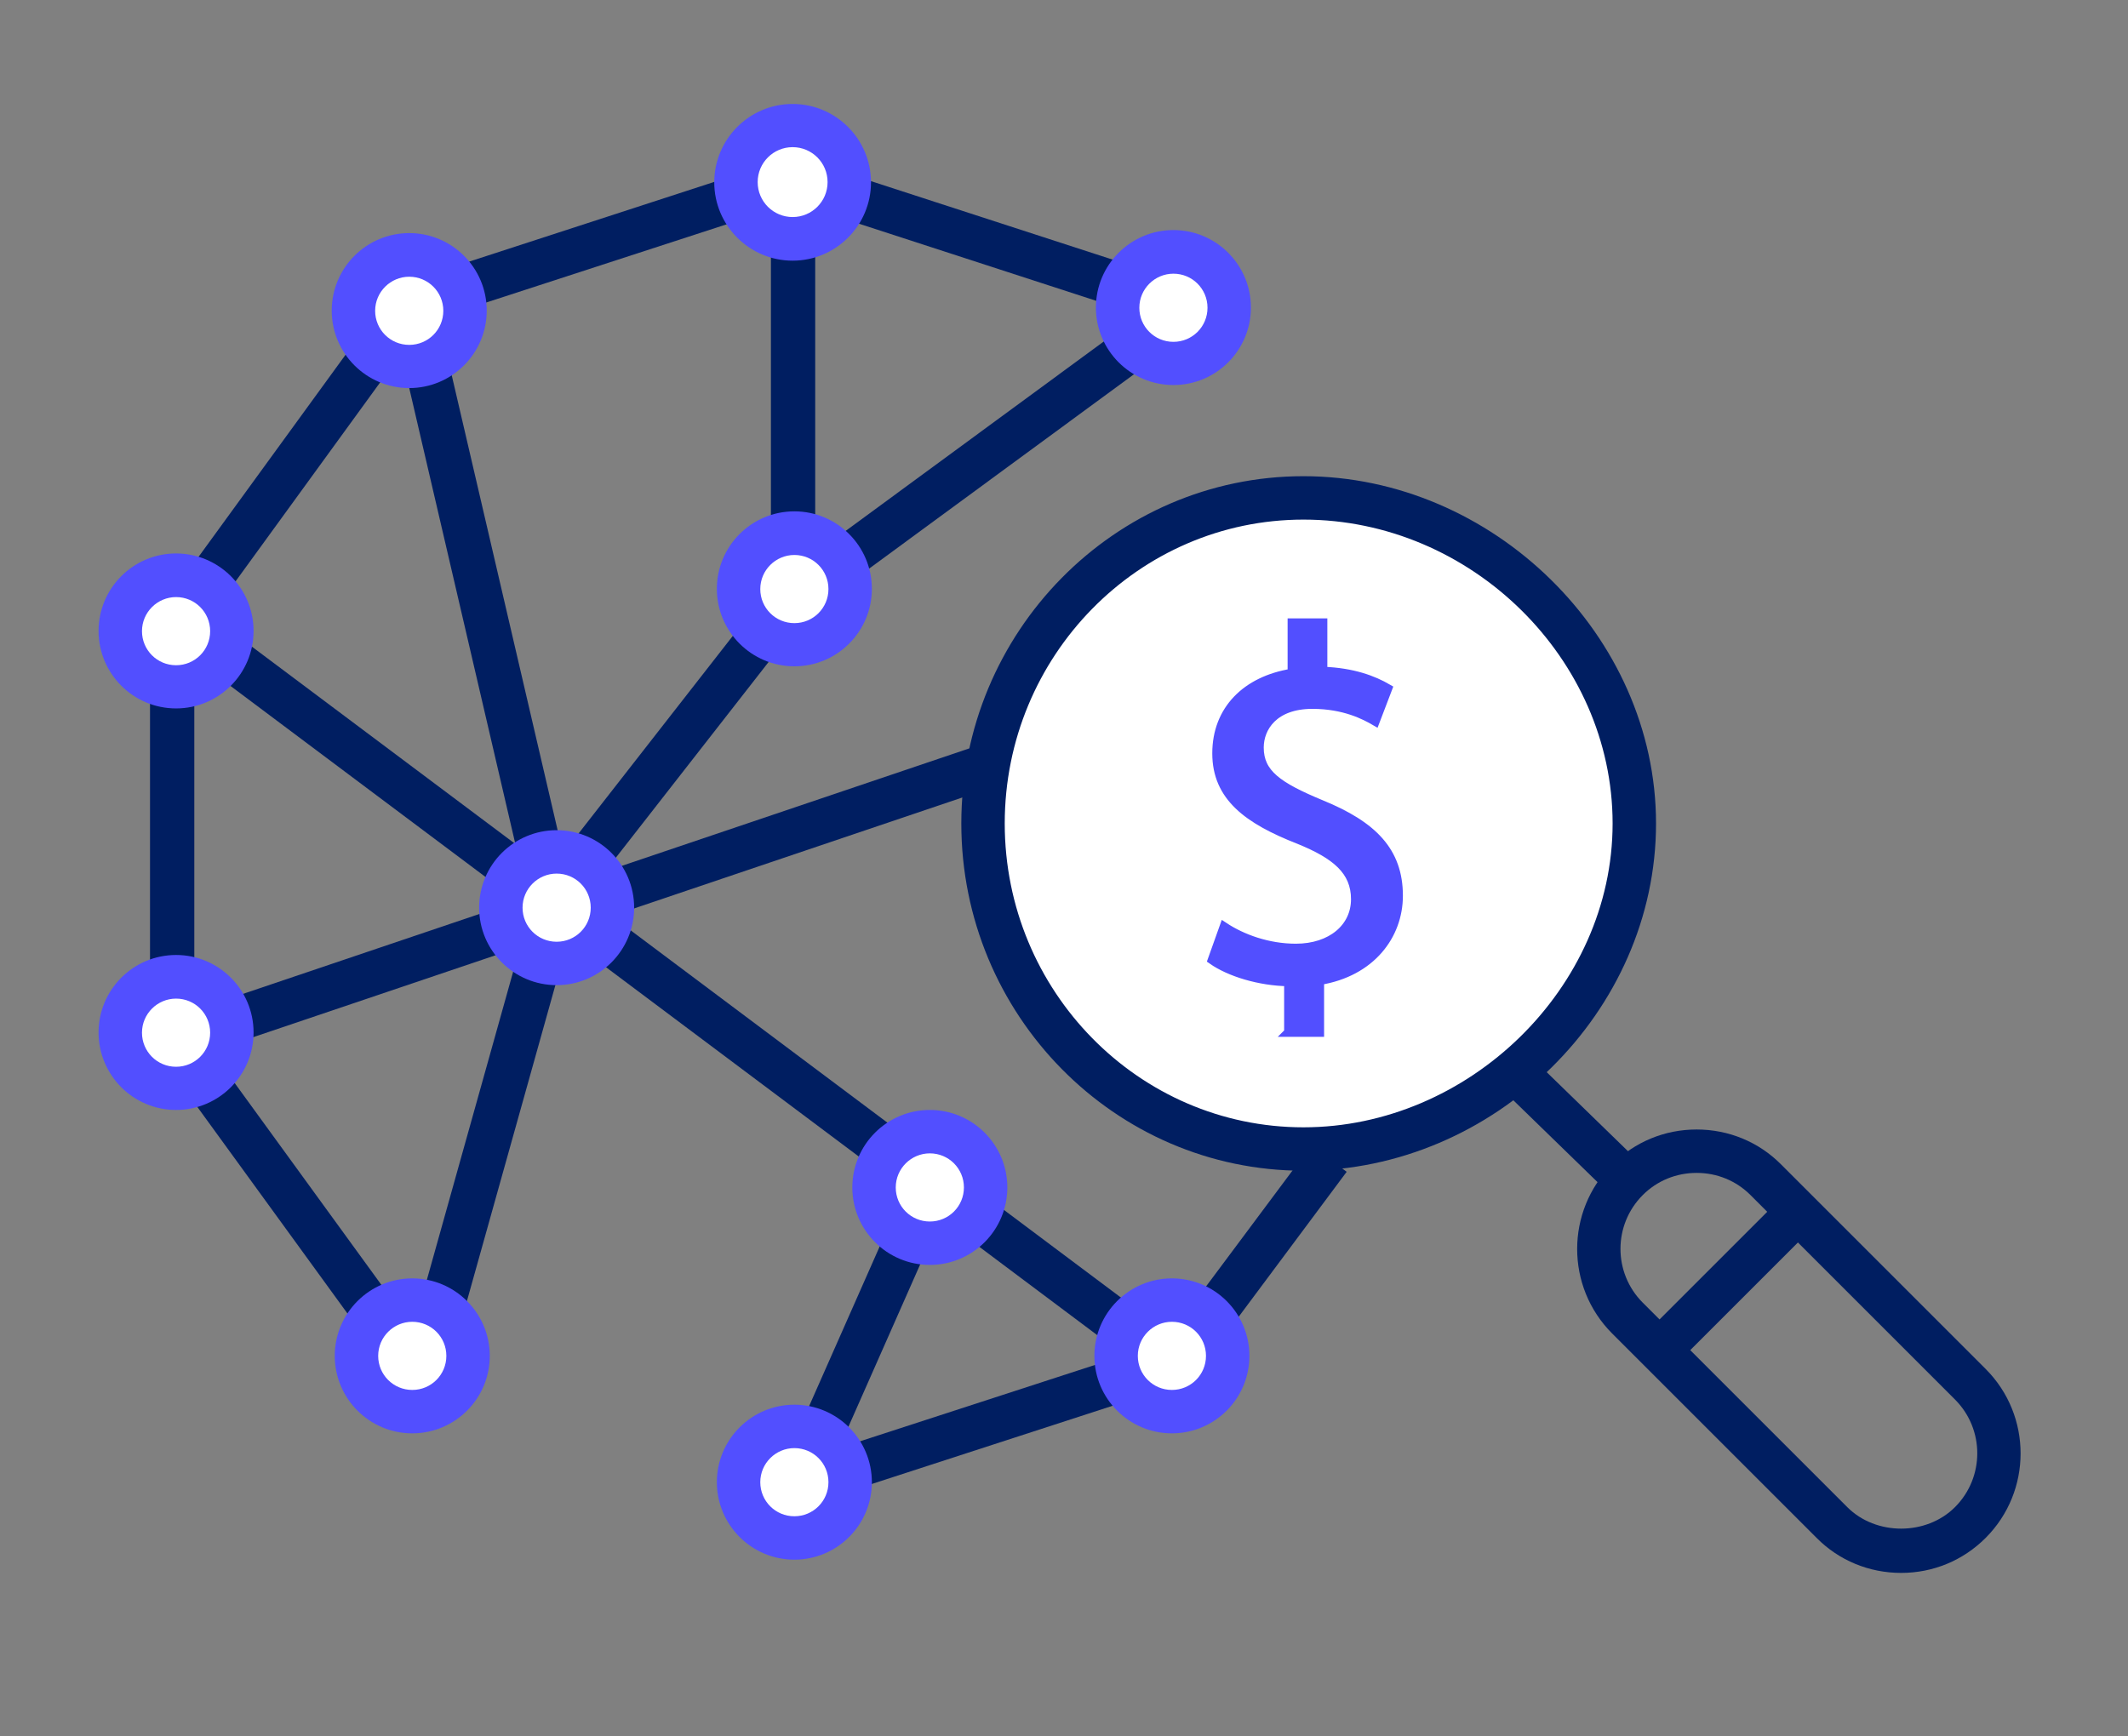 <?xml version="1.0" encoding="UTF-8"?>
<svg id="Buckets_Benefits_2_Column" data-name="Buckets_Benefits_2 Column" xmlns="http://www.w3.org/2000/svg" viewBox="0 0 98.02 80"><rect x="0" y="0" width="98.02" height="80" fill="#808080" stroke="none"/>
  <defs>
    <style>
      .cls-1 {
        fill: none;
      }

      .cls-2 {
        stroke: #524fff;
        stroke-miterlimit: 10;
        stroke-width: .4px;
      }

      .cls-2, .cls-3 {
        fill: #524fff;
      }

      .cls-4 {
        fill: #001e61;
      }

      .cls-5 {
        fill: #fff;
      }
    </style>
  </defs>
  <g>
    <g>
      <g>
        <path class="cls-5" d="M75.28,37.94c0-8.28-7.09-15-15.24-15-8.15,0-14.76,6.72-14.76,15s6.61,15,14.76,15c8.15,0,15.24-6.72,15.24-15Z"/>
        <path class="cls-4" d="M60.04,53.94c-8.69,0-15.76-7.18-15.76-16s7.07-16,15.76-16,16.24,7.33,16.24,16-7.44,16-16.24,16ZM60.04,23.94c-7.59,0-13.76,6.28-13.76,14s6.17,14,13.76,14,14.24-6.41,14.24-14-6.52-14-14.24-14Z"/>
      </g>
      <rect class="cls-4" x="71.69" y="48.41" width="2" height="7.61" transform="translate(-15.42 67.91) rotate(-45.8)"/>
      <path class="cls-4" d="M87.57,72.47c-1.47,0-2.86-.57-3.89-1.61l-9.42-9.42c-2.15-2.15-2.15-5.64,0-7.79,1.04-1.04,2.42-1.61,3.89-1.61s2.86.57,3.89,1.61l9.42,9.42c2.15,2.15,2.15,5.64,0,7.79-1.04,1.04-2.42,1.61-3.89,1.61ZM78.15,54.04c-.94,0-1.82.36-2.48,1.02-1.37,1.37-1.37,3.59,0,4.96l9.42,9.42c1.32,1.32,3.64,1.32,4.96,0,1.37-1.37,1.37-3.59,0-4.96l-9.42-9.42c-.66-.66-1.54-1.02-2.48-1.02Z"/>
      <rect class="cls-4" x="75.94" y="57.78" width="7.86" height="2" transform="translate(-18.17 73.69) rotate(-45)"/>
    </g>
    <g>
      <polygon class="cls-4" points="36.87 69.44 36.25 67.5 53.63 61.85 60.4 52.77 62.03 53.99 54.88 63.59 36.87 69.44"/>
      <polygon class="cls-4" points="18.04 63.32 6.91 48 6.91 28.73 18.24 13.15 36.56 7.19 54.57 13.04 53.94 14.98 36.56 9.33 19.5 14.88 8.95 29.4 8.95 47.34 19.69 62.12 18.04 63.32"/>
      <rect class="cls-4" x="7.47" y="40.51" width="39.02" height="2.04" transform="translate(-11.88 10.83) rotate(-18.68)"/>
      <rect class="cls-4" x="32.54" y="60.21" width="14.83" height="2.04" transform="translate(-32.2 73.03) rotate(-66.16)"/>
      <rect class="cls-4" x="21.45" y="33.51" width="19.02" height="2.04" transform="translate(-15.31 37.7) rotate(-52.03)"/>
      <rect class="cls-4" x="34.83" y="19.67" width="21.96" height="2.04" transform="translate(-3.36 31.12) rotate(-36.28)"/>
      <rect class="cls-4" x="30.34" y="17.56" width="2.04" height="56.64" transform="translate(-24.16 43.46) rotate(-53.16)"/>
      <rect class="cls-4" x="21.31" y="13.52" width="2.04" height="29.61" transform="translate(-5.84 5.8) rotate(-13.1)"/>
      <rect class="cls-4" x="35.51" y="8.48" width="2.04" height="18.56"/>
      <rect class="cls-4" x="11.42" y="51.43" width="22.24" height="2.04" transform="translate(-34.04 60.02) rotate(-74.36)"/>
      <g>
        <circle class="cls-5" cx="36.51" cy="8.39" r="2.61"/>
        <path class="cls-3" d="M36.51,12.01c-1.99,0-3.61-1.62-3.61-3.61s1.62-3.61,3.61-3.61,3.61,1.62,3.61,3.61-1.62,3.61-3.61,3.61ZM36.51,6.78c-.89,0-1.61.72-1.61,1.61s.72,1.61,1.61,1.61,1.61-.72,1.61-1.61-.72-1.61-1.61-1.61Z"/>
      </g>
      <g>
        <circle class="cls-5" cx="54.05" cy="14.18" r="2.57"/>
        <path class="cls-3" d="M54.05,17.74c-1.97,0-3.57-1.6-3.57-3.57s1.6-3.57,3.57-3.57,3.57,1.6,3.57,3.57-1.6,3.57-3.57,3.57ZM54.05,12.61c-.86,0-1.57.7-1.57,1.57s.7,1.57,1.57,1.57,1.57-.7,1.57-1.57-.7-1.57-1.57-1.57Z"/>
      </g>
      <g>
        <circle class="cls-5" cx="36.59" cy="27.13" r="2.57"/>
        <path class="cls-3" d="M36.59,30.7c-1.97,0-3.57-1.6-3.57-3.57s1.6-3.57,3.57-3.57,3.57,1.6,3.57,3.57-1.6,3.57-3.57,3.57ZM36.59,25.57c-.86,0-1.57.7-1.57,1.57s.7,1.57,1.57,1.57,1.57-.7,1.57-1.57-.7-1.57-1.57-1.57Z"/>
      </g>
      <g>
        <circle class="cls-5" cx="53.98" cy="62.47" r="2.57"/>
        <path class="cls-3" d="M53.98,66.04c-1.97,0-3.57-1.6-3.57-3.57s1.6-3.57,3.57-3.57,3.57,1.6,3.57,3.57-1.6,3.57-3.57,3.57ZM53.98,60.9c-.86,0-1.57.7-1.57,1.57s.7,1.57,1.57,1.57,1.57-.7,1.57-1.57-.7-1.57-1.57-1.57Z"/>
      </g>
      <g>
        <circle class="cls-5" cx="42.83" cy="54.71" r="2.57"/>
        <path class="cls-3" d="M42.83,58.28c-1.97,0-3.57-1.6-3.57-3.57s1.6-3.57,3.57-3.57,3.57,1.6,3.57,3.57-1.6,3.57-3.57,3.57ZM42.83,53.14c-.86,0-1.57.7-1.57,1.57s.7,1.57,1.57,1.57,1.57-.7,1.57-1.57-.7-1.57-1.57-1.57Z"/>
      </g>
      <g>
        <circle class="cls-5" cx="25.64" cy="41.82" r="2.57"/>
        <path class="cls-3" d="M25.64,45.39c-1.97,0-3.57-1.6-3.57-3.57s1.6-3.57,3.57-3.57,3.57,1.6,3.57,3.57-1.6,3.57-3.57,3.57ZM25.64,40.25c-.86,0-1.57.7-1.57,1.57s.7,1.57,1.57,1.57,1.57-.7,1.57-1.57-.7-1.57-1.57-1.57Z"/>
      </g>
      <g>
        <circle class="cls-5" cx="18.85" cy="14.31" r="2.57"/>
        <path class="cls-3" d="M18.85,17.88c-1.97,0-3.57-1.6-3.57-3.57s1.6-3.57,3.57-3.57,3.57,1.6,3.57,3.57-1.6,3.57-3.57,3.57ZM18.85,12.75c-.86,0-1.57.7-1.57,1.57s.7,1.57,1.57,1.57,1.57-.7,1.57-1.57-.7-1.57-1.57-1.57Z"/>
      </g>
      <g>
        <circle class="cls-5" cx="8.11" cy="47.57" r="2.57"/>
        <path class="cls-3" d="M8.11,51.14c-1.97,0-3.57-1.6-3.57-3.57s1.6-3.57,3.57-3.57,3.57,1.6,3.57,3.57-1.6,3.57-3.57,3.57ZM8.11,46.01c-.86,0-1.57.7-1.57,1.57s.7,1.57,1.57,1.57,1.57-.7,1.57-1.57-.7-1.57-1.57-1.57Z"/>
      </g>
      <g>
        <circle class="cls-5" cx="8.11" cy="29.07" r="2.57"/>
        <path class="cls-3" d="M8.11,32.64c-1.97,0-3.57-1.6-3.57-3.57s1.6-3.57,3.57-3.57,3.57,1.6,3.57,3.57-1.6,3.57-3.57,3.57ZM8.11,27.51c-.86,0-1.57.7-1.57,1.57s.7,1.57,1.57,1.57,1.57-.7,1.57-1.57-.7-1.57-1.57-1.57Z"/>
      </g>
      <g>
        <circle class="cls-5" cx="36.59" cy="68.29" r="2.57"/>
        <path class="cls-3" d="M36.59,71.86c-1.97,0-3.57-1.6-3.57-3.57s1.6-3.57,3.57-3.57,3.57,1.6,3.57,3.57-1.6,3.57-3.57,3.57ZM36.59,66.72c-.86,0-1.57.7-1.57,1.57s.7,1.57,1.57,1.57,1.57-.7,1.57-1.57-.7-1.57-1.57-1.57Z"/>
      </g>
      <g>
        <circle class="cls-5" cx="18.99" cy="62.47" r="2.57"/>
        <path class="cls-3" d="M18.99,66.04c-1.97,0-3.57-1.6-3.57-3.57s1.6-3.57,3.57-3.57,3.57,1.6,3.57,3.57-1.6,3.57-3.57,3.57ZM18.99,60.9c-.86,0-1.57.7-1.57,1.57s.7,1.57,1.57,1.57,1.57-.7,1.57-1.57-.7-1.57-1.57-1.57Z"/>
      </g>
    </g>
    <rect class="cls-1" x="-4.62" y="-2.36" width="101.44" height="80.48"/>
  </g>
  <path class="cls-2" d="M59.35,47.56v-2.32c-1.33-.02-2.71-.44-3.52-1.01l.55-1.54c.83.55,2.02.99,3.31.99,1.63,0,2.74-.94,2.74-2.25s-.9-2.05-2.6-2.74c-2.35-.92-3.79-1.98-3.79-3.98s1.36-3.36,3.47-3.7v-2.32h1.43v2.23c1.38.05,2.32.41,2.99.8l-.58,1.52c-.48-.28-1.43-.78-2.9-.78-1.77,0-2.44,1.06-2.44,1.98,0,1.2.85,1.79,2.85,2.62,2.37.97,3.56,2.16,3.56,4.21,0,1.82-1.26,3.52-3.63,3.91v2.39h-1.45Z"/>
</svg>
